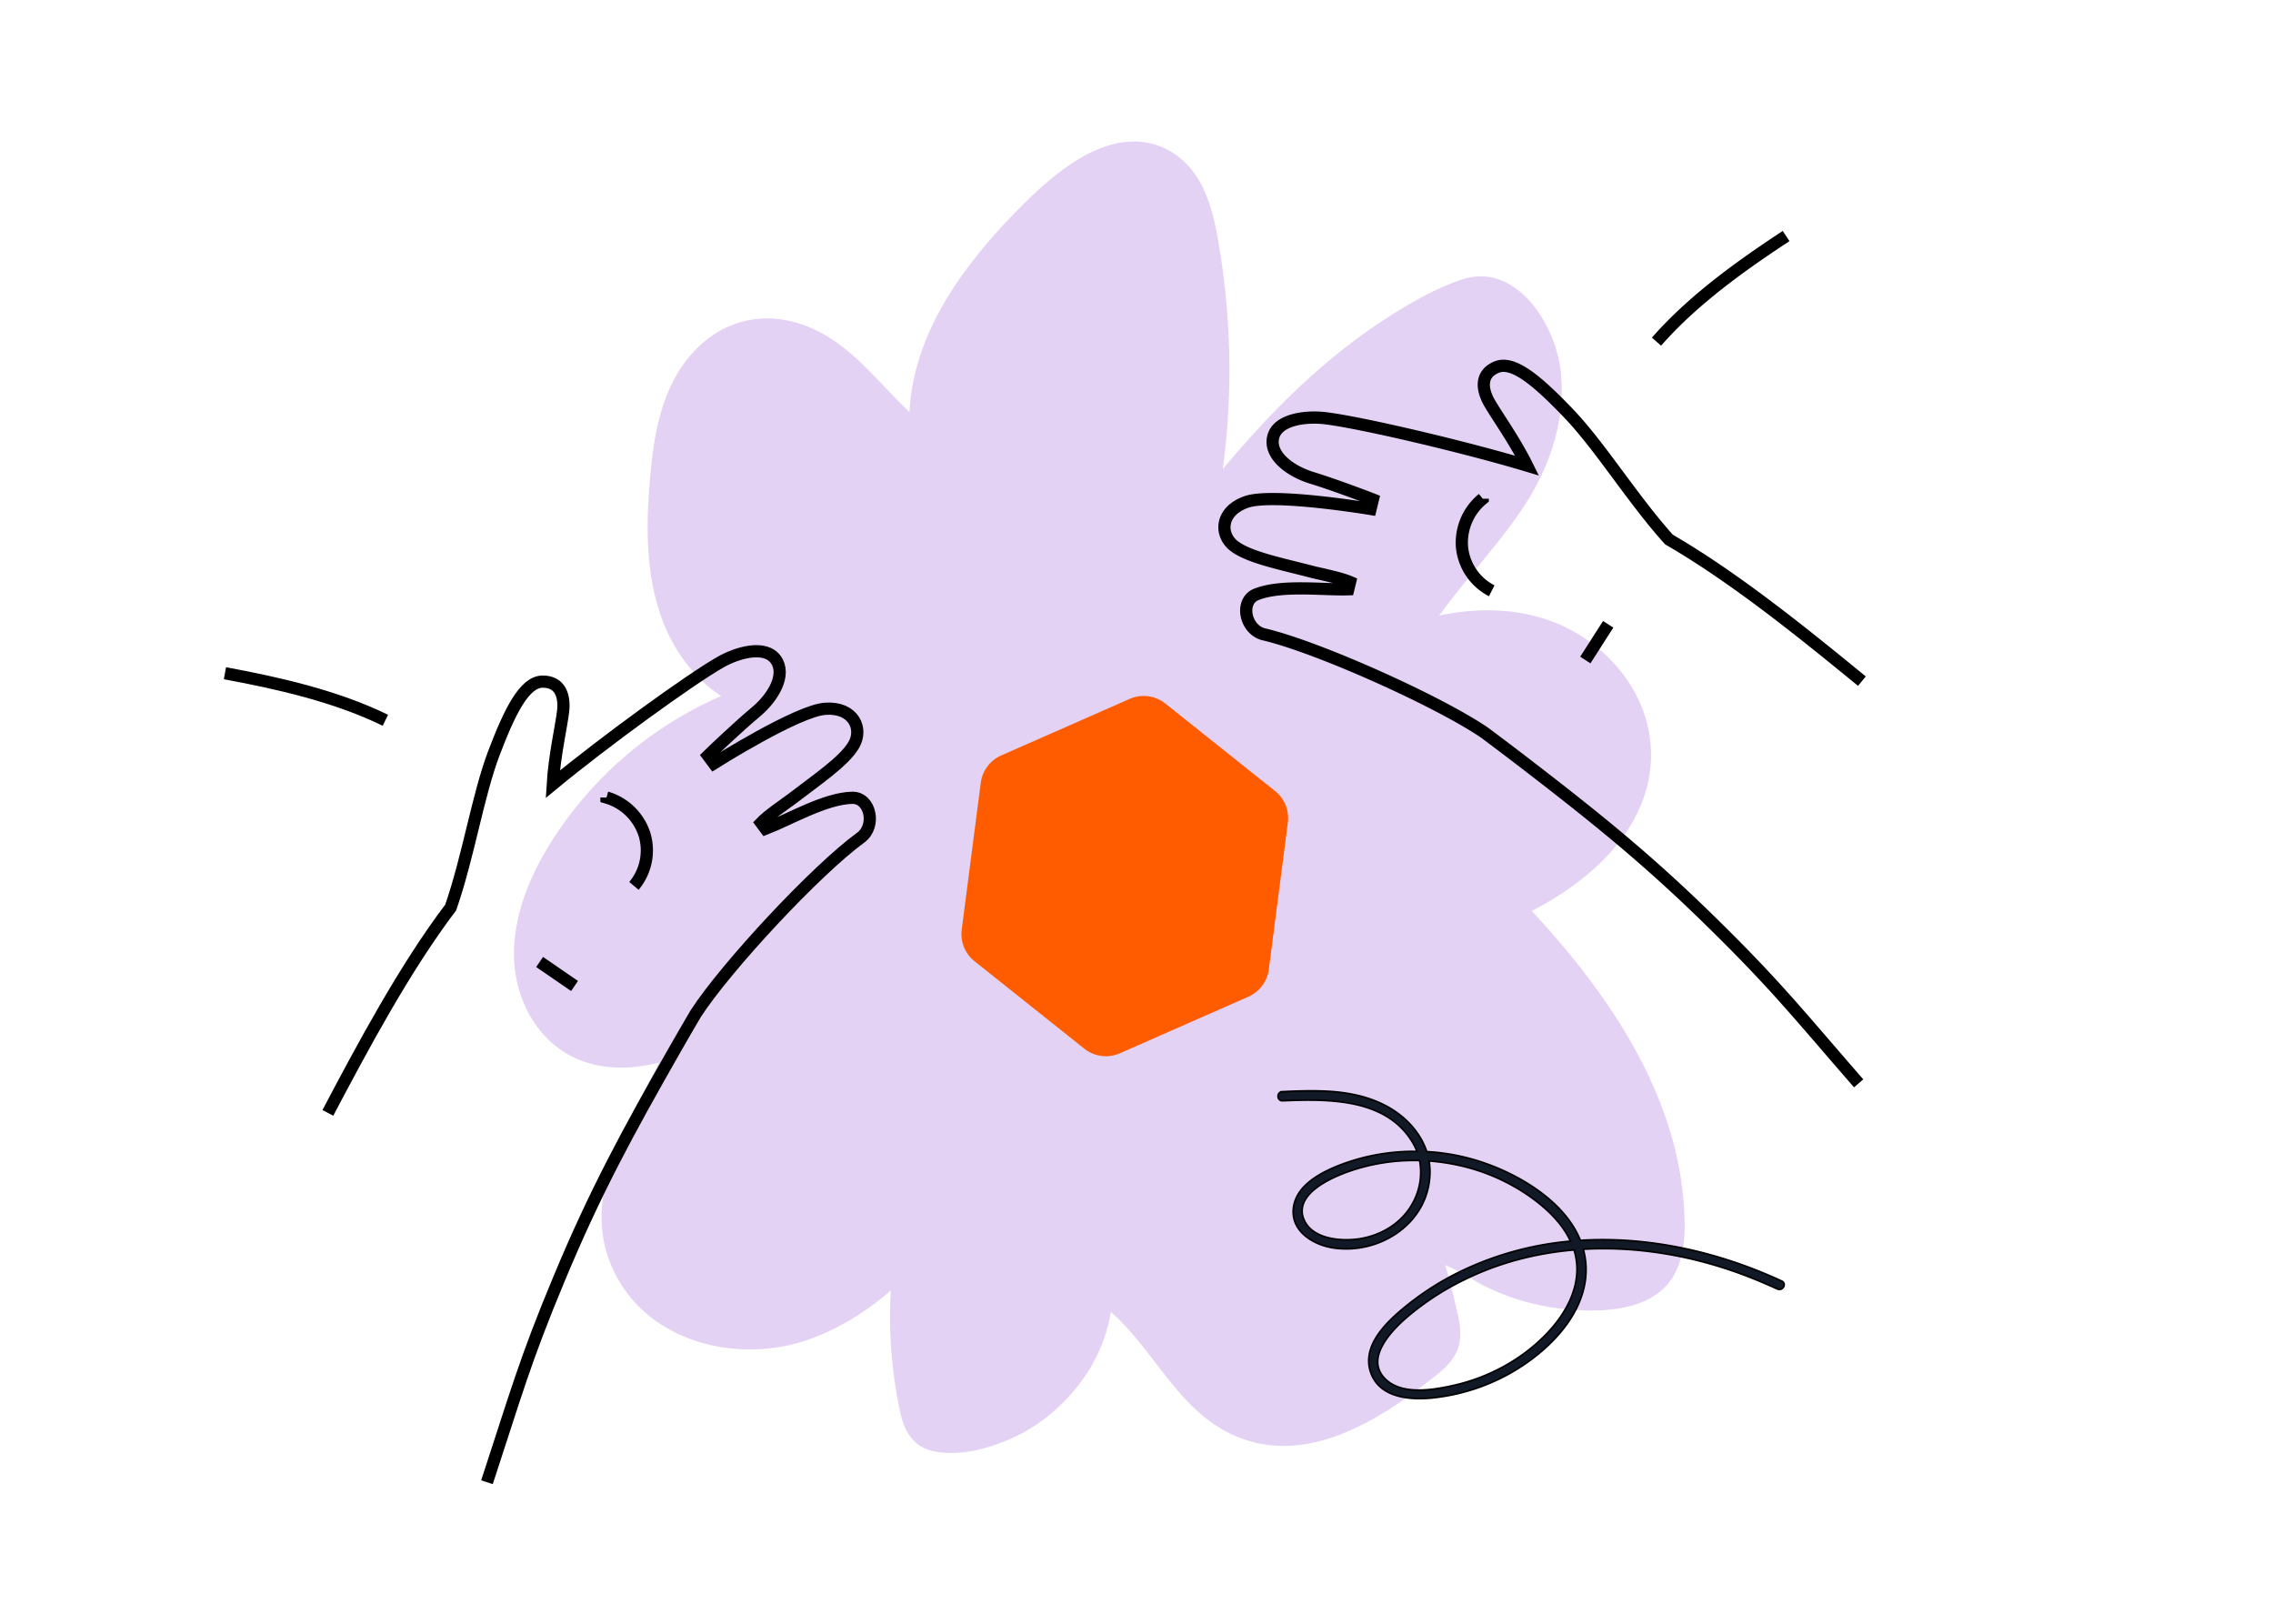 <svg xmlns="http://www.w3.org/2000/svg" width="140" height="100" fill="none" viewBox="0 0 140 100"><g clip-path="url(#a)"><path fill="#E4D2F5" d="M103.718 74.278a20.6 20.6 0 0 0-.71-4.116c-.746-2.67-1.98-5.189-3.47-7.497-1.514-2.344-3.296-4.524-5.194-6.565 3.377-1.726 6.696-4.594 7.266-8.477.652-4.477-2.655-8.453-6.836-9.62-1.99-.559-4.11-.524-6.125-.092 1.619-2.262 3.587-4.28 5.136-6.612 1.688-2.518 2.725-5.561 2.317-8.628-.384-2.822-2.783-6.576-6.102-5.445-1.619.548-3.18 1.457-4.612 2.379-1.479.944-2.876 2.028-4.192 3.171-2.131 1.866-4.064 3.941-5.881 6.11a46 46 0 0 0-.198-13.549c-.233-1.457-.524-2.961-1.28-4.244-.77-1.306-2.016-2.204-3.541-2.355-1.56-.164-3.121.536-4.39 1.399-1.375.933-2.574 2.11-3.715 3.3a32 32 0 0 0-3.145 3.812c-1.665 2.402-2.9 5.2-3.027 8.127-1.677-1.574-3.075-3.451-5.066-4.664-2.422-1.469-5.252-1.55-7.5.268-2.259 1.831-3.027 4.734-3.319 7.51-.326 3.066-.477 6.377.536 9.339.687 2.017 1.968 3.883 3.75 5.037a23.4 23.4 0 0 0-9.794 7.976c-1.537 2.168-2.806 4.722-2.958 7.427-.14 2.448.85 5.002 2.912 6.413 1.77 1.212 3.982 1.282 6.009.758-2.131 4.139-5.054 8.628-2.609 13.187 2.201 4.104 7.511 5.329 11.68 3.918 1.934-.653 3.669-1.738 5.206-3.067a27.6 27.6 0 0 0 .093 4.384c.116 1.143.291 2.286.559 3.393.245 1.003.803 1.82 1.84 2.087 1.677.42 3.657-.151 5.17-.862 1.573-.747 2.935-1.9 3.983-3.288a9.9 9.9 0 0 0 1.91-4.396c2.655 2.332 4.11 5.97 7.43 7.532 4.553 2.145 9.246-.921 12.728-3.731.5-.397.943-.863 1.188-1.458.256-.664.198-1.352.058-2.028a61 61 0 0 0-.803-3.195c.885.361 1.712.944 2.55 1.352a14.2 14.2 0 0 0 4.239 1.283c2.48.338 6.242.373 7.453-2.332.559-1.224.536-2.624.454-3.941"/><path stroke="#000" stroke-miterlimit="10" stroke-width="0.752" d="M29.994 91.285c1.735-5.265 2.306-7.424 4.45-12.552 2.225-5.343 4.228-9.005 7.087-14.028.44-.767.882-1.534 1.319-2.276 1.861-2.876 7.405-8.838 10.172-10.85.963-.715.59-2.459-.52-2.446-1.67.03-3.88 1.343-5.35 1.907l-.273-.368c.447-.463 1.399-1.104 1.908-1.483 1.452-1.121 3.185-2.277 3.79-3.297.604-1.02-.007-2.345-1.711-2.244-1.7.077-6.9 3.367-6.9 3.367l-.358-.48c.178-.176 1.821-1.749 3-2.734 1.01-.86 1.845-2.248 1.175-3.18-.669-.93-2.382-.427-3.4.154-1.87 1.06-7.15 4.894-10.337 7.524.104-1.724.528-3.578.635-4.47.114-.94-.154-1.862-1.265-1.85s-2.004 1.797-2.993 4.398c-.99 2.602-1.571 6.373-2.665 9.514-2.85 3.763-5.465 8.67-7.564 12.646m3.543-24.18c-3.058-1.485-6.546-2.277-9.882-2.896"/><path stroke="#000" stroke-miterlimit="10" stroke-width="0.752" d="M33.236 59.245c.71.483 1.442.994 2.152 1.477m1.966-11.607a3.49 3.49 0 0 1 2.338 2.261 3.4 3.4 0 0 1-.646 3.182m75.433 12.16c-3.643-4.178-5.007-5.946-8.973-9.84-4.126-4.06-7.393-6.658-11.977-10.177a248 248 0 0 0-2.1-1.585c-2.831-1.928-10.255-5.27-13.586-6.05-1.165-.285-1.498-2.037-.47-2.457 1.55-.619 4.096-.268 5.67-.318l.109-.445c-.591-.254-1.717-.475-2.334-.626-1.773-.47-3.819-.863-4.772-1.568s-.904-2.164.705-2.732c1.597-.59 7.667.424 7.667.424l.142-.582c-.231-.093-2.356-.904-3.826-1.354-1.263-.4-2.572-1.356-2.317-2.474.256-1.117 2.03-1.318 3.194-1.179 2.135.251 8.489 1.734 12.447 2.921-.765-1.549-1.876-3.091-2.32-3.872-.47-.823-.582-1.776.447-2.196s2.544.877 4.466 2.89c1.921 2.014 3.922 5.264 6.149 7.734 4.087 2.362 8.402 5.87 11.88 8.718m-12.653-20.908c2.242-2.556 5.149-4.64 7.984-6.505"/><path stroke="#000" stroke-miterlimit="10" stroke-width="0.752" d="M99.054 38.45c-.467.72-.943 1.476-1.41 2.197m-6.318-9.934a3.49 3.49 0 0 0-1.277 2.991 3.4 3.4 0 0 0 1.83 2.681"/><path fill="#FF5C00" d="M68.98 64.867a2.14 2.14 0 0 1-2.198-.285l-6.757-5.383a2.14 2.14 0 0 1-.79-1.952l1.173-9.037a2.14 2.14 0 0 1 1.262-1.686l7.906-3.48a2.14 2.14 0 0 1 2.2.285l6.756 5.383c.587.468.886 1.208.79 1.952l-1.173 9.037a2.14 2.14 0 0 1-1.262 1.685z"/><path fill="#121926" stroke="#000" stroke-width="0.102" d="M78.99 67.793h.001c1.39-.058 2.976-.1 4.421.208 1.444.309 2.742.967 3.564 2.308v.001q.181.286.295.601a12.7 12.7 0 0 0-4.582.779c-.607.228-1.33.544-1.919.99-.588.446-1.047 1.026-1.112 1.782l.05.005-.05-.004c-.062.711.268 1.272.762 1.673.493.4 1.15.644 1.756.727 2.85.395 5.823-1.552 5.898-4.594a4.3 4.3 0 0 0-.054-.769 13 13 0 0 1 2.649.476c1.249.367 2.44.933 3.51 1.677 1.028.718 2.025 1.643 2.55 2.786a19.5 19.5 0 0 0-6.618 1.79 17.3 17.3 0 0 0-3.897 2.532c-.532.456-1.127 1.038-1.51 1.699-.382.662-.555 1.409-.23 2.19.308.75.947 1.147 1.672 1.336.723.189 1.538.172 2.213.093a12.4 12.4 0 0 0 4.393-1.362c1.253-.666 2.57-1.655 3.53-2.868.958-1.213 1.56-2.655 1.373-4.224a5 5 0 0 0-.135-.69c3.288-.189 6.644.385 9.761 1.538.741.274 1.471.585 2.193.912.165.078.315-.01.381-.127a.27.27 0 0 0 .03-.199.24.24 0 0 0-.147-.165c-3.872-1.793-8.181-2.769-12.398-2.504-.467-1.162-1.359-2.143-2.408-2.932-1.06-.797-2.282-1.4-3.397-1.796a13 13 0 0 0-3.658-.738c-.305-.919-.933-1.722-1.725-2.32v-.001c-1.297-.97-2.88-1.323-4.46-1.401-.905-.044-1.808-.013-2.705.03a.26.26 0 0 0-.205.093.3.3 0 0 0-.066.192c0 .068.023.138.07.19a.26.26 0 0 0 .204.086ZM93.345 83.72a11.7 11.7 0 0 1-3.854 1.61c-.62.138-1.395.286-2.144.28-.75-.007-1.465-.167-1.972-.635-.342-.318-.493-.661-.516-1.01-.023-.35.084-.71.268-1.062.368-.704 1.038-1.359 1.546-1.794a16.7 16.7 0 0 1 3.472-2.271c2.157-1.07 4.458-1.66 6.804-1.859.422 1.366.07 2.692-.66 3.856-.737 1.175-1.858 2.18-2.944 2.885Zm-6.38-9.54c-.668 1.163-1.881 1.889-3.182 2.104-.57.094-1.315.106-1.98-.061-.666-.168-1.242-.513-1.493-1.126a1.3 1.3 0 0 1-.01-1.017c.126-.308.364-.585.66-.83.592-.49 1.403-.841 1.959-1.048a12.1 12.1 0 0 1 4.52-.728 3.92 3.92 0 0 1-.474 2.706Z"/></g><defs><clipPath id="a"><path fill="#fff" d="M0 0h140v100H0z"/></clipPath></defs></svg>